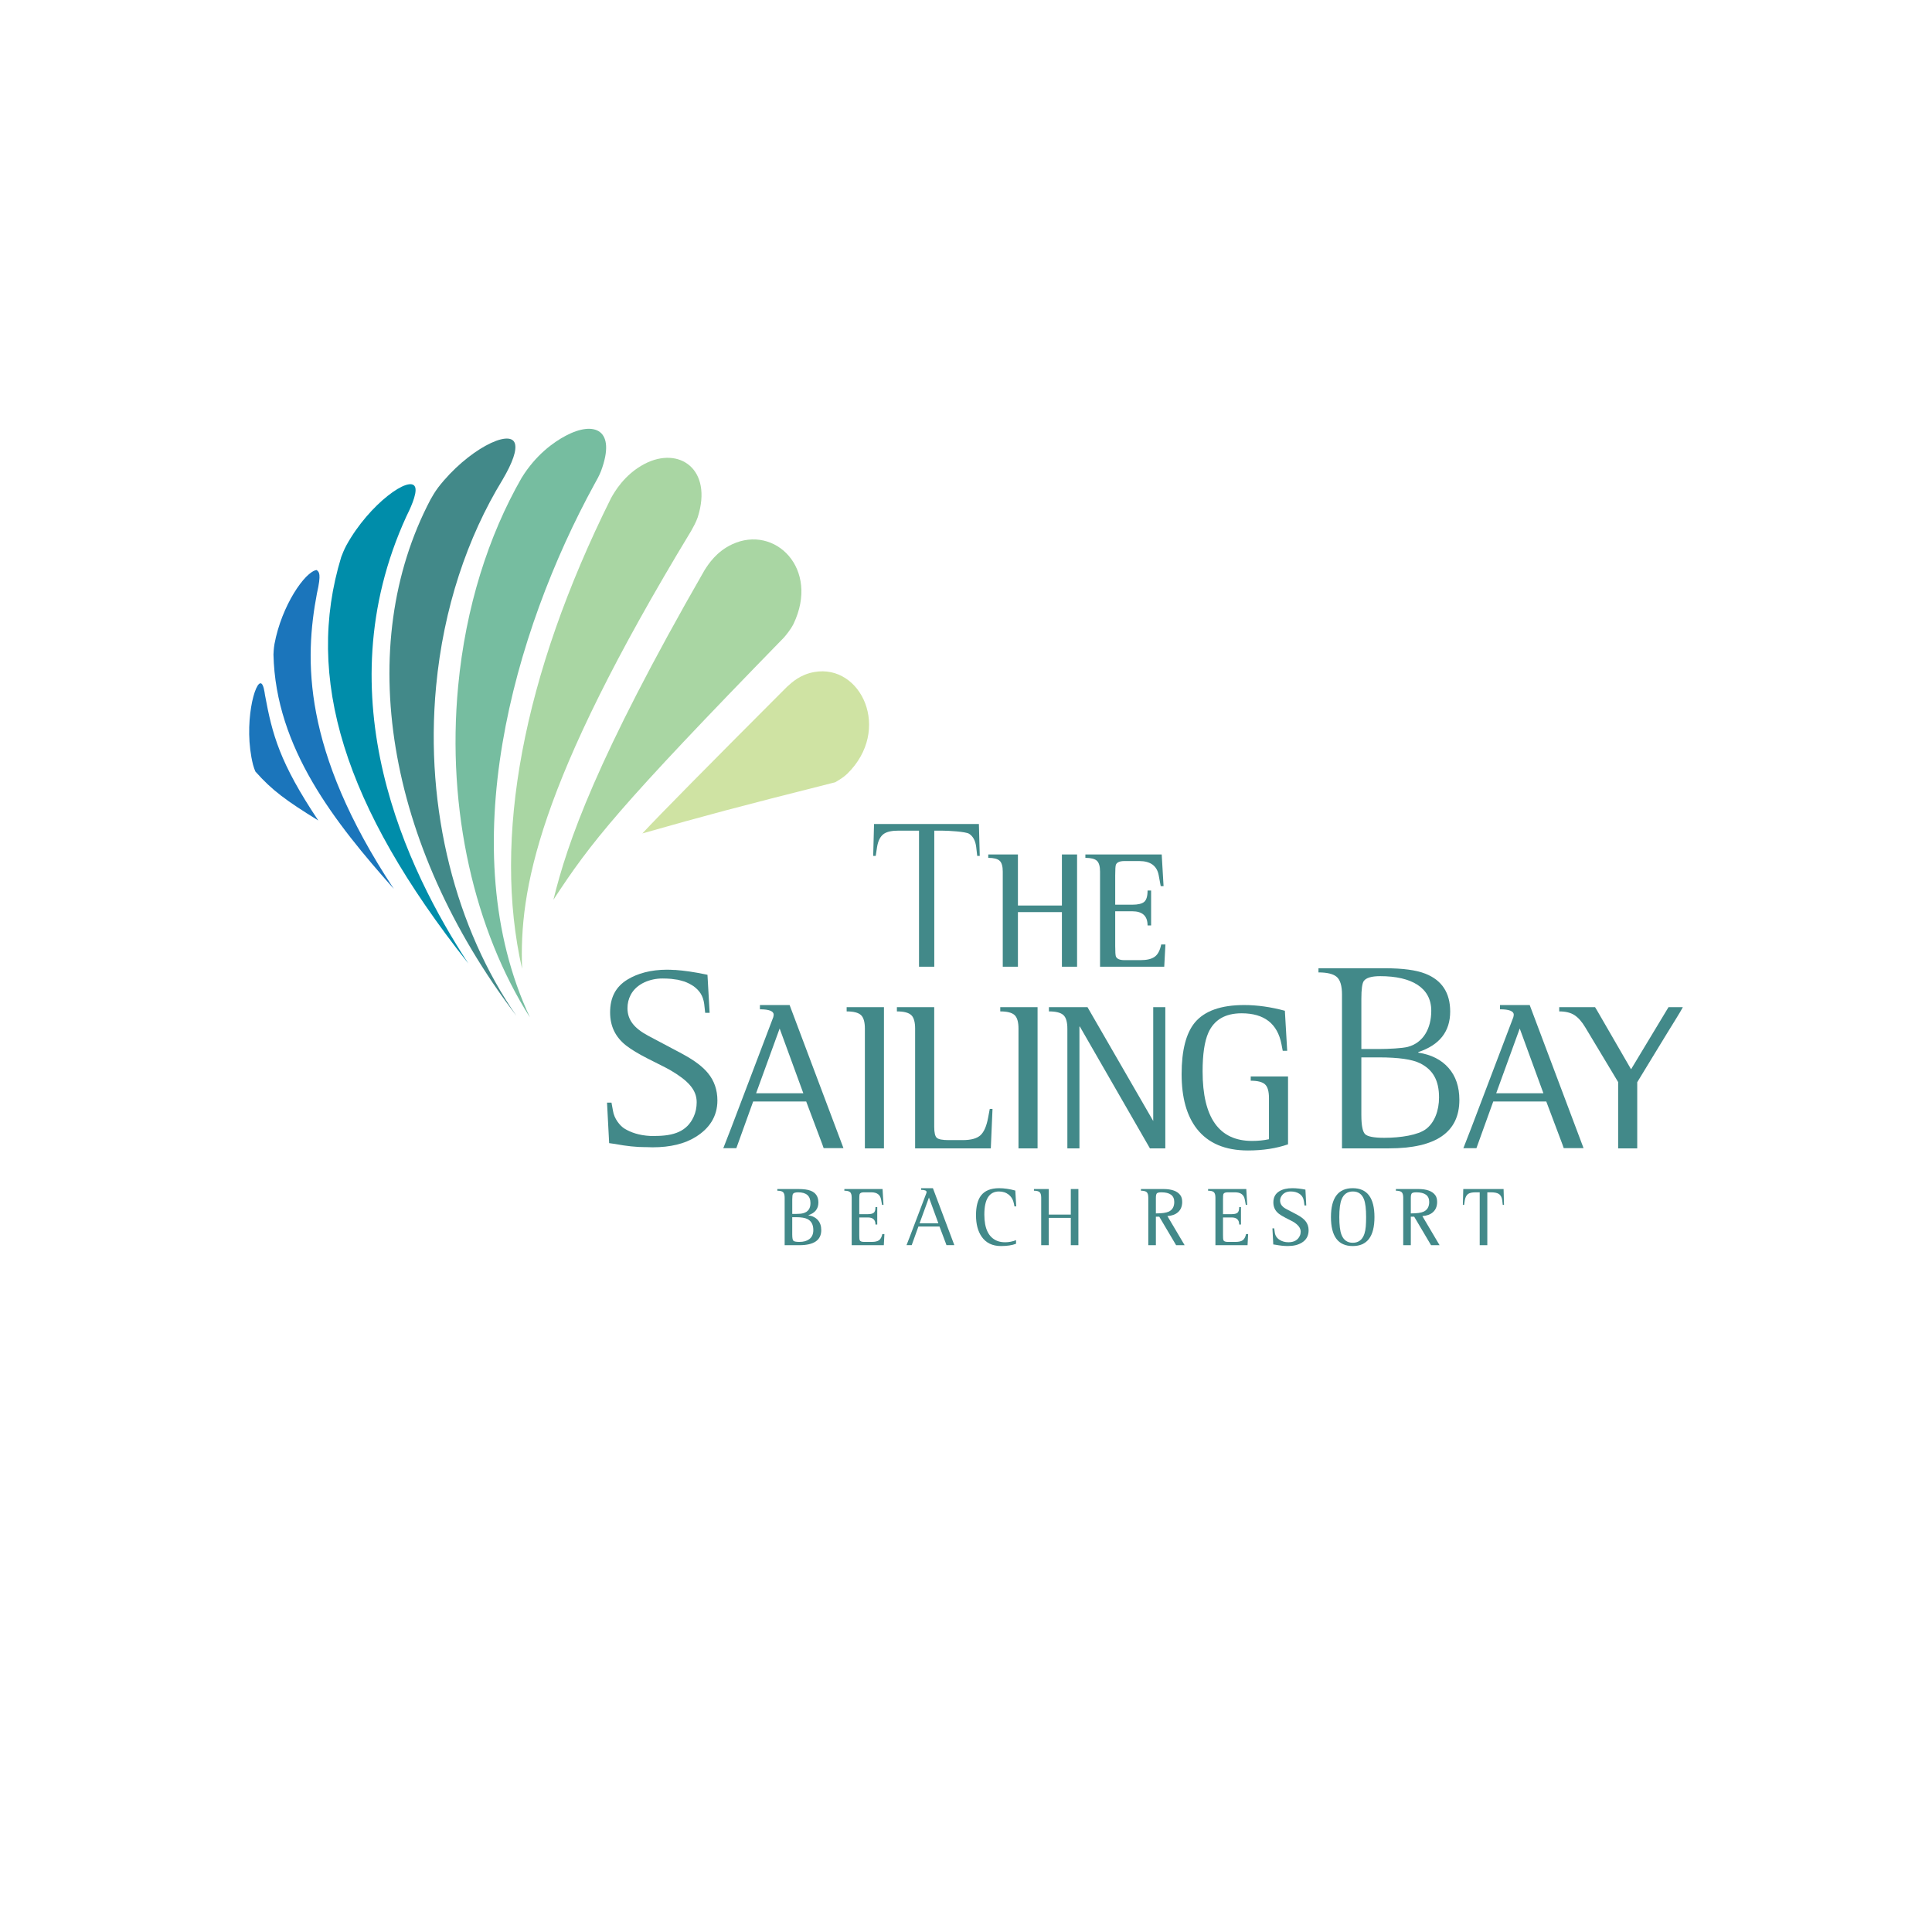 <?xml version="1.0" encoding="UTF-8"?>
<svg id="Layer_1" data-name="Layer 1" xmlns="http://www.w3.org/2000/svg" viewBox="0 0 300 300">
  <defs>
    <style>
      .cls-1 {
        fill: #76bda0;
      }

      .cls-1, .cls-2, .cls-3, .cls-4, .cls-5, .cls-6 {
        stroke-width: 0px;
      }

      .cls-2 {
        fill: #1b75bb;
      }

      .cls-3 {
        fill: #428989;
      }

      .cls-4 {
        fill: #cfe3a3;
      }

      .cls-5 {
        fill: #a9d6a3;
      }

      .cls-6 {
        fill: #008daa;
      }
    </style>
  </defs>
  <g id="The_Sailing_Bay" data-name="The Sailing Bay">
    <path class="cls-3" d="m142.704,150.109v-21.128h-3.19c-1.028,0-1.788.166-2.276.5-.54.385-.89,1.068-1.048,2.052l-.209,1.367h-.391l.13-4.945h16.282l.133,4.945h-.393l-.157-1.367c-.122-1-.497-1.691-1.126-2.078-.523-.317-3.172-.474-4.235-.474h-1.151v21.128h-2.368Z"/>
    <path class="cls-3" d="m155.709,135.352c0-.837-.164-1.404-.492-1.7-.329-.297-.915-.445-1.759-.445v-.524h4.605v7.929h6.83v-7.929h2.356v17.427h-2.356v-8.478h-6.83v8.478h-2.354v-14.757h0Z"/>
    <path class="cls-3" d="m170.814,135.352c0-.837-.166-1.404-.498-1.7-.331-.297-.925-.445-1.779-.445v-.524h11.853l.288,4.921h-.442l-.314-1.702c-.277-1.465-1.286-2.198-3.023-2.198h-2.296c-.729,0-1.174.192-1.329.576-.069.176-.105.716-.105,1.622v4.58h2.656c.885,0,1.5-.149,1.849-.445.347-.297.52-.881.52-1.754h.55v5.417h-.55c0-1.465-.789-2.196-2.369-2.196h-2.656v5.389c0,.907.036,1.448.105,1.622.155.383.601.575,1.329.575h2.503c.975,0,1.704-.173,2.191-.522.488-.349.826-.986,1.016-1.911h.653l-.183,3.454h-9.969v-14.757h0Z"/>
    <path class="cls-3" d="m122.61,156.063l8.363,22.221h-3.077l-.197-.566c-.307-.812-.909-2.415-1.81-4.807l-.702-1.869h-8.238l-2.61,7.243h-2.033l.099-.227c.087-.196.471-1.184,1.153-2.965l6.517-17.153c0-.043.013-.103.033-.182.022-.077.033-.137.033-.18,0-.572-.713-.855-2.14-.855v-.659h4.611,0Zm-5.203,13.694h7.332l-3.676-10.05-3.655,10.05Z"/>
    <path class="cls-3" d="m134.299,159.75c0-1.054-.206-1.767-.619-2.139-.412-.374-1.151-.56-2.213-.56v-.659h5.793v21.925h-2.962v-18.567h0Z"/>
    <path class="cls-3" d="m142.101,159.75c0-1.054-.206-1.767-.618-2.139-.413-.374-1.151-.56-2.214-.56v-.659h5.795v18.568c0,.922.136,1.498.41,1.728.273.231.88.347,1.82.347h2.197c1.29,0,2.208-.252,2.756-.758.547-.504.939-1.405,1.181-2.698l.261-1.383h.427l-.264,6.122h-11.753v-18.567h0Z"/>
    <path class="cls-3" d="m158.152,159.75c0-1.054-.206-1.767-.619-2.139-.413-.374-1.151-.56-2.213-.56v-.659h5.793v21.925h-2.961v-18.567h0Z"/>
    <path class="cls-3" d="m165.74,159.75c0-1.054-.209-1.767-.626-2.139-.416-.374-1.164-.56-2.239-.56v-.659h5.991l10.206,17.678v-17.678h1.877v21.925h-2.39l-10.89-18.927-.054.031v18.896h-1.875v-18.567h0Z"/>
    <path class="cls-3" d="m200.006,177.691c-1.842.637-3.917.954-6.221.954-3.534,0-6.179-1.118-7.934-3.356-1.579-2.019-2.37-4.85-2.37-8.494,0-3.665.679-6.332,2.04-8.001,1.515-1.822,4.072-2.731,7.671-2.731,2.018,0,4.126.295,6.322.888l.361,6.221h-.692l-.196-1.019c-.615-3.204-2.68-4.808-6.19-4.808-2.547,0-4.269,1.01-5.17,3.029-.591,1.339-.888,3.337-.888,5.991,0,7.198,2.56,10.798,7.679,10.798.94,0,1.815-.087,2.625-.263v-6.386c0-1.055-.206-1.767-.619-2.14-.411-.373-1.15-.56-2.212-.56v-.658h5.793v10.534h0Z"/>
    <path class="cls-3" d="m208.384,154.439c0-1.344-.265-2.253-.796-2.729-.532-.474-1.486-.714-2.857-.714v-.646h10.331c2.744,0,4.828.279,6.257.839,2.575,1.009,3.865,2.969,3.865,5.88,0,3.106-1.653,5.207-4.956,6.299v.083c2.016.31,3.583,1.099,4.701,2.374,1.121,1.273,1.681,2.932,1.681,4.974,0,5.011-3.64,7.517-10.919,7.517h-7.307v-23.878h0Zm3.006,8.452h2.697c1.506,0,3.688-.112,4.524-.335,2.422-.646,3.635-2.887,3.635-5.604,0-3.583-3.056-5.374-7.93-5.374-1.337,0-2.186.251-2.55.756-.25.363-.376,1.288-.376,2.771v7.787h0Zm0,10.262c0,1.595.195,2.583.585,2.96.39.378,1.381.566,2.97.566,2.612,0,5.259-.446,6.457-1.343,1.366-1.007,2.051-2.911,2.051-4.928,0-2.687-.977-4.314-2.929-5.295-1.225-.616-3.347-.924-6.436-.924h-2.699v8.964h0Z"/>
    <path class="cls-3" d="m237.531,156.063l8.363,22.221h-3.078l-.197-.566c-.305-.812-.908-2.415-1.81-4.807l-.703-1.869h-8.236l-2.611,7.243h-2.034l.098-.227c.088-.196.471-1.184,1.153-2.965l6.518-17.153c0-.043.011-.103.033-.182.021-.077.032-.137.032-.18,0-.572-.713-.855-2.14-.855v-.659h4.611Zm-5.202,13.694h7.33l-3.676-10.05-3.653,10.05Z"/>
    <path class="cls-3" d="m251.268,168.028l-5.11-8.505c-.524-.879-1.084-1.51-1.677-1.895-.592-.385-1.38-.577-2.366-.577v-.659h5.563l.264.428c.438.768,1.314,2.285,2.628,4.546.614,1.053,1.515,2.608,2.701,4.67l5.815-9.644h2.221l-.065.131c-.132.264-.484.856-1.055,1.778l-1.282,2.075c-.332.549-.979,1.613-1.948,3.192l-2.728,4.479v10.271h-2.962v-10.289h0Z"/>
    <path class="cls-3" d="m109.93,166.635c-.784-.969-2.048-1.932-3.756-2.868l-.367-.202c-2.319-1.243-3.969-2.097-5.165-2.74-2.127-1.141-3.207-2.423-3.207-4.272,0-.745.167-1.452.514-2.098.918-1.719,3.001-2.516,4.918-2.516.465,0,.913.019,1.348.056,0,0,.639.077.941.129.027.005.054.007.081.011.175.033.335.084.502.126.186.048.374.095.552.157.119.043.229.092.343.14.251.108.496.225.723.369.107.066.227.124.326.198.943.694,1.489,1.484,1.664,2.756l.154,1.395h.69l-.335-5.911c-.107-.022-.213-.043-.318-.066v-.001c-.023-.005-.043-.007-.063-.011-1.677-.347-3.193-.574-4.715-.682l-.011.014c-.395-.025-.788-.046-1.171-.046-2.523,0-4.586.583-6.132,1.525-1.823,1.105-2.709,2.772-2.709,5.098,0,2.155.821,3.847,2.503,5.168.805.615,1.909,1.284,3.282,1.983,2.819,1.411,3.366,1.706,3.514,1.799,2.75,1.61,4.144,3.029,4.144,5.004,0,.811-.154,1.564-.461,2.239-1.048,2.311-3.086,3.003-6.051,3.003-.228,0-.452.001-.675.001-1.797-.087-3.077-.572-3.997-1.125-.726-.436-1.643-1.575-1.818-2.804l-.229-1.248h-.692l.331,6.289c.373.045.679.088.922.131,1.732.329,3.313.493,4.74.493l.008-.007c.367.016.731.031,1.081.031,2.742,0,4.998-.547,6.71-1.627,2.05-1.272,3.348-3.117,3.348-5.64,0-1.645-.494-3.074-1.467-4.252h0Z"/>
    <path class="cls-3" d="m68.059,75.666c4.478-5.778,11.163-9.17,11.892-6.806.317,1.03-.328,2.927-1.91,5.623-5.487,8.97-9.186,19.972-10.326,32.113-1.796,19.092,3.117,37.662,12.468,51.132-20.312-26.693-25.228-57.517-13.339-80.154.302-.531.676-1.192,1.216-1.909"/>
    <path class="cls-6" d="m53.798,84.657c3.552-6.441,9.947-10.964,10.666-9.014.381,1.031-.935,3.681-1.365,4.549-12.887,28.155.147,54.934,9.627,69.423-19.41-24.518-25.439-44.425-19.743-63.117.191-.497.427-1.118.814-1.841"/>
    <path class="cls-2" d="m42.623,99.991c1.107-5.955,4.734-11.215,6.534-11.479.406.299.757.558.059,3.62-1.926,10.13-2.36,24.273,11.932,45.884-9.104-10.245-18.359-21.851-18.685-36.401,0-.001.001-.001.001-.001.01-.249.036-.91.159-1.623"/>
    <path class="cls-2" d="m39.29,118.745c-1.57-6.256.336-13.337,1.314-12.593.318.242.457,1.174.547,1.79,1.125,6.079,2.24,10.429,8.27,19.46-4.976-3.074-7.176-4.671-9.767-7.603-.138-.342-.247-.61-.364-1.055"/>
    <path class="cls-1" d="m93.325,73.148c2.411-6.435-1.007-7.853-5.463-5.495-1.919,1.016-4.65,2.969-6.857,6.534-5.169,9.012-8.7,20.099-9.862,32.353-1.829,19.268,2.588,37.962,11.141,51.434-12.155-25.959-2.558-59.839,10.033-82.815.333-.589.712-1.258,1.008-2.011"/>
    <path class="cls-5" d="m108.343,80.317c2.38-7.469-2.893-11.094-8.267-8.276-3.16,1.657-4.7,4.42-5.203,5.324-13.727,27.585-18.406,52.89-13.805,73.063-.436-12.121,2.252-28.41,26.25-67.982.352-.628.752-1.341,1.025-2.128"/>
    <path class="cls-5" d="m123.212,96.891c4.116-8.587-2.876-15.474-9.524-12.373-2.459,1.147-3.698,3.095-4.292,4.027-16.848,29.332-21.276,42.287-23.462,51.169,5.83-8.929,10.061-14.322,35.858-40.782-.003-.001-.007,0-.009,0,.259-.303.951-1.111,1.43-2.041"/>
    <path class="cls-4" d="m131.538,120.172c7.01-6.831,2.18-17.121-5.104-15.818-2.153.386-3.42,1.55-4.256,2.317-12.306,12.318-19.785,19.899-22.434,22.744,9.847-2.794,14.394-4.021,29.957-7.948.875-.53,1.275-.773,1.836-1.294"/>
    <path class="cls-3" d="m121.841,185.968c0-.419-.083-.703-.249-.852-.166-.148-.463-.223-.89-.223v-.262h3.221c.855,0,1.506.087,1.951.262.803.314,1.205.926,1.205,1.833,0,.969-.515,1.624-1.545,1.965v.026c.629.096,1.117.343,1.467.74.349.397.524.914.524,1.552,0,1.562-1.135,2.344-3.405,2.344h-2.279v-7.386h0Zm1.179,2.527h.6c.469,0,.834-.035,1.095-.105.756-.201,1.134-.724,1.134-1.571,0-1.117-.639-1.676-1.916-1.676-.417,0-.682.079-.795.236-.078.114-.117.402-.117.864v2.252h0Zm0,3.247c0,.497.061.805.182.923.122.118.431.177.926.177.643,0,1.152-.14,1.526-.419.426-.314.639-.786.639-1.414,0-.838-.304-1.41-.913-1.716-.383-.192-.97-.288-1.761-.288h-.6v2.737h0Z"/>
    <path class="cls-3" d="m132.251,185.968c0-.419-.083-.703-.249-.852-.166-.148-.463-.223-.89-.223v-.262h5.932l.144,2.462h-.222l-.157-.851c-.139-.734-.644-1.1-1.514-1.1h-1.148c-.365,0-.587.096-.666.288-.035.087-.052.358-.052.812v2.292h1.329c.443,0,.751-.074.925-.223.174-.148.261-.441.261-.877h.275v2.711h-.275c0-.734-.395-1.1-1.185-1.1h-1.329v2.697c0,.454.018.725.052.812.078.193.3.288.666.288h1.253c.487,0,.853-.087,1.096-.262.243-.175.413-.493.509-.956h.326l-.092,1.728h-4.989v-7.386h0Z"/>
    <path class="cls-3" d="m144.862,184.501l3.326,8.839h-1.224l-.078-.225c-.122-.323-.362-.961-.72-1.913l-.28-.743h-3.277l-1.038,2.881h-.809l.039-.09c.035-.078.188-.471.458-1.179l2.593-6.823c0-.017.004-.041.013-.072.009-.03.013-.054.013-.072,0-.227-.284-.341-.851-.341v-.262h1.833Zm-2.069,5.448h2.916l-1.462-3.998-1.454,3.998h0Z"/>
    <path class="cls-3" d="m157.774,193.131c-.62.236-1.401.354-2.344.354-1.327,0-2.327-.485-2.999-1.454-.585-.838-.877-1.947-.877-3.326,0-1.344.253-2.357.76-3.038.585-.777,1.528-1.165,2.829-1.165.777,0,1.615.122,2.514.367l.143,2.462h-.275l-.079-.406c-.113-.593-.377-1.061-.792-1.401-.415-.34-.923-.511-1.526-.511-1.519,0-2.279,1.196-2.279,3.588,0,2.191.668,3.553,2.003,4.086.35.14.76.21,1.232.21.576,0,1.139-.109,1.689-.328v.563h0Z"/>
    <path class="cls-3" d="m161.676,185.968c0-.419-.083-.703-.246-.852-.165-.148-.458-.223-.88-.223v-.262h2.305v3.968h3.418v-3.968h1.179v8.721h-1.179v-4.243h-3.418v4.243h-1.179v-7.386h0Z"/>
    <path class="cls-3" d="m178.306,185.968c0-.419-.083-.703-.249-.852-.166-.148-.463-.223-.89-.223v-.262h3.47c1.327,0,2.217.332,2.671.995.174.253.262.589.262,1.009,0,.681-.218,1.214-.655,1.598-.393.35-.939.55-1.637.603l2.053,3.471c.14.236.346.584.618,1.046h-1.323l-2.617-4.426-.524.001v4.426h-1.179v-7.386h0Zm1.179,2.449c.938,0,1.603-.092,1.994-.275.574-.271.86-.773.86-1.506,0-.995-.669-1.493-2.007-1.493-.356,0-.586.052-.691.157-.105.105-.156.34-.156.707v2.41h0Z"/>
    <path class="cls-3" d="m188.73,185.968c0-.419-.084-.703-.249-.852-.166-.148-.463-.223-.89-.223v-.262h5.932l.144,2.462h-.222l-.157-.851c-.14-.734-.644-1.1-1.513-1.1h-1.149c-.365,0-.587.096-.665.288-.035.087-.052.358-.052.812v2.292h1.329c.442,0,.751-.074.924-.223.174-.148.261-.441.261-.877h.275v2.711h-.275c0-.734-.396-1.1-1.185-1.1h-1.329v2.697c0,.454.017.725.052.812.078.193.3.288.665.288h1.253c.487,0,.853-.087,1.097-.262.243-.175.412-.493.509-.956h.326l-.091,1.728h-4.989v-7.386h0Z"/>
    <path class="cls-3" d="m202.558,187.186l-.092-.668c-.07-.506-.306-.891-.707-1.153-.358-.236-.803-.354-1.336-.354-.707,0-1.21.279-1.506.838-.096.183-.144.38-.144.589,0,.523.31.952.93,1.283.367.184.917.471,1.65.864l.118.066c.559.305.969.62,1.231.943.332.401.497.881.497,1.44,0,.847-.345,1.484-1.034,1.912-.568.358-1.301.537-2.2.537-.568,0-1.196-.066-1.886-.196-.096-.018-.218-.035-.367-.052l-.131-2.501h.275l.092.655c.07.489.323.869.76,1.139.384.245.838.367,1.362.367.873,0,1.462-.336,1.768-1.009.087-.192.131-.406.131-.641,0-.568-.41-1.092-1.231-1.571-.07-.044-.437-.231-1.1-.563-.445-.227-.799-.441-1.061-.642-.568-.445-.851-1.03-.851-1.755,0-.786.309-1.366.93-1.742.515-.314,1.187-.471,2.017-.471.629,0,1.305.074,2.03.222l.131,2.462h-.275,0Z"/>
    <path class="cls-3" d="m210.048,193.485c-2.252,0-3.378-1.497-3.378-4.492s1.126-4.492,3.378-4.492,3.378,1.497,3.378,4.492-1.126,4.492-3.378,4.492Zm-2.082-4.492c0,1.239.114,2.152.34,2.737.323.829.904,1.244,1.742,1.244,1.213,0,1.89-.838,2.03-2.514.035-.419.053-.908.053-1.467,0-1.257-.11-2.174-.328-2.75-.314-.821-.89-1.231-1.728-1.231-.838,0-1.423.41-1.755,1.231-.236.585-.354,1.502-.354,2.75Z"/>
    <path class="cls-3" d="m217.892,185.968c0-.419-.083-.703-.248-.852-.166-.148-.463-.223-.891-.223v-.262h3.47c1.327,0,2.217.332,2.671.995.174.253.262.589.262,1.009,0,.681-.218,1.214-.655,1.598-.393.35-.938.55-1.637.603l2.053,3.471c.14.236.347.584.619,1.046h-1.324l-2.617-4.426-.524.001v4.426h-1.179v-7.386Zm1.179,2.449c.939,0,1.603-.092,1.995-.275.574-.271.86-.773.86-1.506,0-.995-.669-1.493-2.007-1.493-.356,0-.587.052-.691.157-.104.105-.156.34-.156.707v2.41h0Z"/>
    <path class="cls-3" d="m229.769,193.354v-8.21h-.664c-.513,0-.891.083-1.134.248-.269.193-.443.533-.521,1.021l-.104.681h-.195l.065-2.462h6.26l.065,2.462h-.195l-.078-.681c-.061-.497-.247-.842-.56-1.034-.261-.157-.656-.236-1.186-.236h-.573v8.21h-1.179Z"/>
  </g>
</svg>